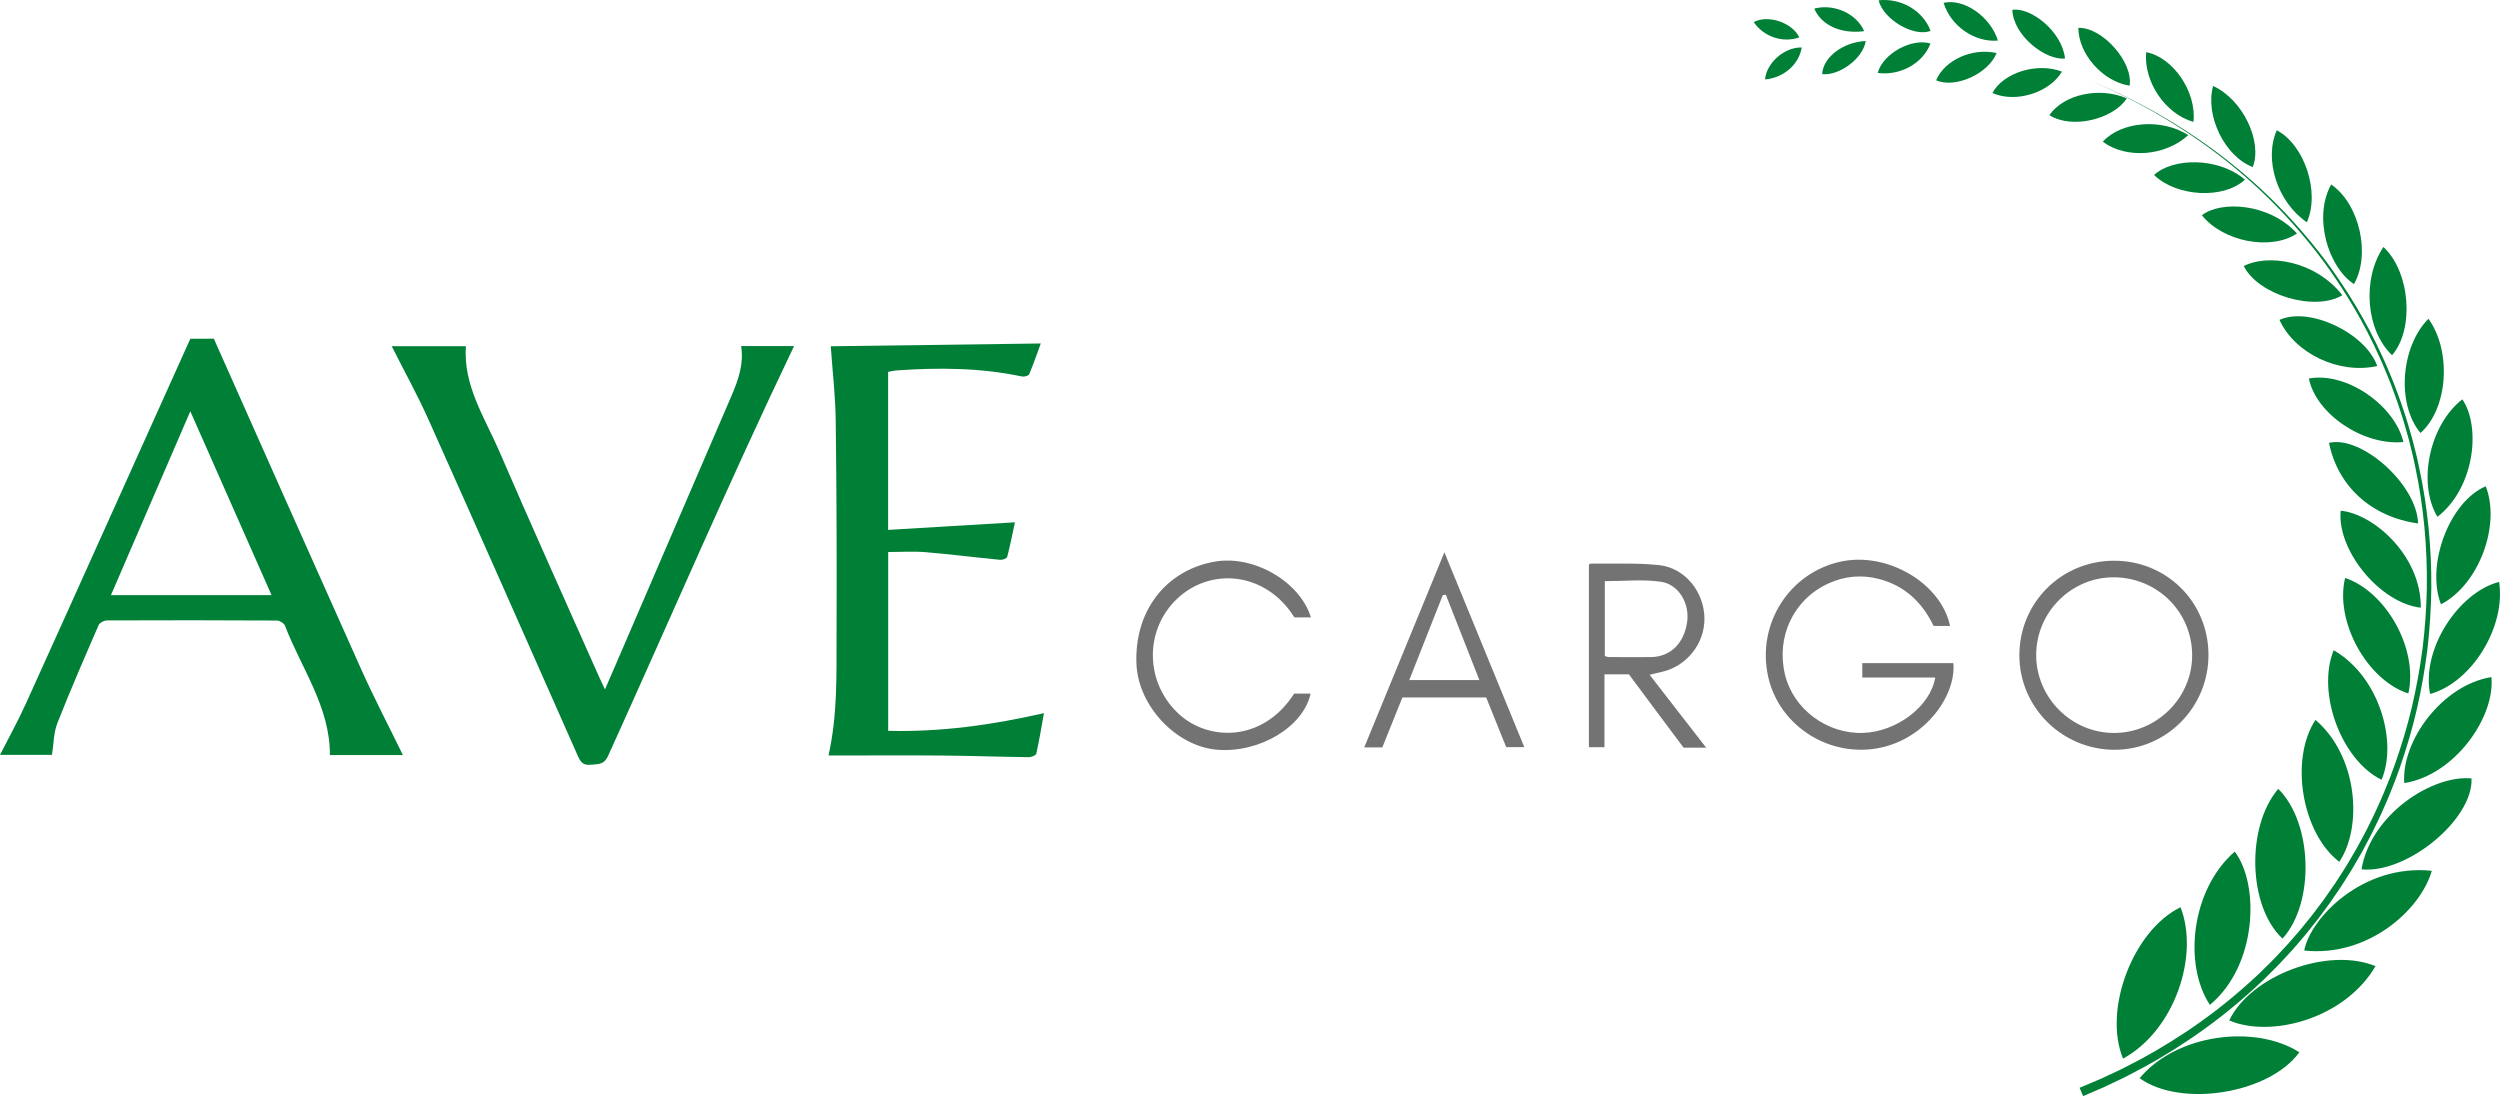 <?xml version="1.0" encoding="UTF-8"?> <svg xmlns="http://www.w3.org/2000/svg" xmlns:xlink="http://www.w3.org/1999/xlink" version="1.1" id="AVE_x5F_CARGO_x5F_LOGO" x="0px" y="0px" width="500px" height="219.5px" viewBox="0 0 500 219.5" xml:space="preserve"> <path id="branch" fill-rule="evenodd" clip-rule="evenodd" fill="#008037" d="M436.108,181.442 c3.765,9.647-1.128,24.604-11.5,30.286C420.583,201.928,426.593,186.102,436.108,181.442z M427.924,215.647 c8.349,5.947,25.934,3.089,31.948-5.191C451.035,204.806,435.294,206.767,427.924,215.647z M446.947,170.325 c-8.722,7.586-10.316,22.555-4.965,30.653C451.504,193.059,451.921,176.838,446.947,170.325z M445.851,204.087 c8.199,3.529,23.021-0.206,29.253-10.854C465.596,189.305,450.152,195.083,445.851,204.087z M456.51,187.717 c6.472-7.158,6.052-23.084-0.856-29.946C449.141,165.439,449.646,181.398,456.51,187.717z M460.84,190.107 c12.645,1.368,23.234-7.999,25.521-15.947C472.658,172.718,462.129,183.483,460.84,190.107z M467.861,172.37 c4.733-7.074,3.66-21.21-4.767-28.394C457.877,151.946,460.395,166.657,467.861,172.37z M494.302,155.683 c-7.689-0.743-20.061,6.998-22.012,18.191C481.457,174.764,494.683,163.833,494.302,155.683z M476.308,155.952 c3.23-7.496-0.368-20.607-9.571-25.907C463.27,138.588,468.285,152.032,476.308,155.952z M480.855,156.616 c10.092-1.584,18.208-13.196,17.424-21.198C488.368,137.015,480.225,148.286,480.855,156.616z M469.023,115.59 c-2.098,8.624,4.313,20.407,12.65,23.109C483.7,129.54,477.018,118.243,469.023,115.59z M499.816,116.378 c-8.11,2.106-15.571,13.431-13.799,22.421C494.392,136.487,501.223,125.309,499.816,116.378z M468.136,102.149 c-0.759,8,7.91,18.484,16.031,19.39C484.238,111.033,474.598,102.714,468.136,102.149z M497.148,97.259 c-7.189,3.02-12.018,15.609-8.958,23.602C495.72,116.994,500.208,105.08,497.148,97.259z M492.474,79.868 c-6.551,5.068-9.054,16.667-4.991,23.502C494.889,97.629,496.253,85.444,492.474,79.868z M465.801,88.567 c1.746,8.692,8.482,14.825,17.813,16.121C483.41,96.954,472.362,87.04,465.801,88.567z M461.771,75.696 c1.441,7.098,10.875,13.483,18.906,12.707C479.032,81.257,469.497,74.316,461.771,75.696z M484.095,86.596 c5.476-4.805,6.31-16.32,1.589-22.843C480.08,69.431,479.326,80.888,484.095,86.596z M455.898,63.978 c3.058,6.743,11.967,10.947,19.548,9.224C473.111,66.581,461.836,61.261,455.898,63.978z M478.413,71.036 c4.509-5.182,3.636-16.66-1.726-21.642C472.353,55.881,473.206,66.099,478.413,71.036z M470.797,56.821 c3.397-5.947,1.074-16.083-4.565-19.923C462.596,43.438,465.627,53.437,470.797,56.821z M448.751,53.214 c2.913,5.789,14.13,9.155,19.725,5.832C462.926,51.964,453.337,50.781,448.751,53.214z M455.355,26.052 c-2.606,5.882,0.124,14.389,6.016,18.401C464.054,38.458,460.911,28.958,455.355,26.052z M440.38,43.05 c4.207,5.28,13.772,7.157,19.021,3.643C453.859,40.603,444.163,40.088,440.38,43.05z M450.554,33.417 c1.994-5.188-2.062-13.583-7.937-16.22C440.979,23.191,444.985,31.298,450.554,33.417z M430.821,35.002 c4.517,4.365,13.864,4.897,18.173,0.934C443.628,31.341,434.466,31.564,430.821,35.002z M420.553,28.343 c4.693,3.489,12.52,2.922,17.11-1.333C432.253,23.611,424.284,24.272,420.553,28.343z M429.225,10.441 c-0.491,5.93,3.783,12.302,9.463,13.948C439.375,18.391,434.584,11.4,429.225,10.441z M409.873,23.033 c4.67,2.924,12.9,0.7,15.484-3.359C419.861,17.299,412.729,18.882,409.873,23.033z M415.664,5.577 c0.047,5.262,4.889,10.719,10.26,11.561C426.674,12.404,420.445,5.385,415.664,5.577z M398.483,18.6 c4.548,2.052,11.398-0.002,13.9-4.27C407.442,12.401,400.648,14.53,398.483,18.6z M402.472,1.971 c0.178,5.184,6.714,10.175,10.53,9.724C412.432,6.299,406.177,1.4,402.472,1.971z M399.321,10.609 c-4.875-1.095-10.363,1.375-12.104,5.446C391.029,17.748,397.66,14.765,399.321,10.609z M388.721,0.574 c1.403,4.6,6.188,7.958,10.873,7.538C398.036,3.244,392.748-0.371,388.721,0.574z M375.547,14.582 c4.493,0.618,9.058-1.924,10.548-5.877C382.284,7.563,376.56,10.754,375.547,14.582z M386.113,6.17 c-1.474-4.002-5.851-6.607-10.396-6.109C376.709,3.98,382.882,7.478,386.113,6.17z M364.434,14.829 c3.437,0.342,8.132-3.074,8.717-6.624C368.59,8.393,364.583,11.487,364.434,14.829z M362.855,1.712 c1.367,3.302,5.34,5.138,9.977,4.518C371.311,2.691,366.788,0.694,362.855,1.712z M353.001,15.884 c3.729-0.314,6.789-2.975,7.343-6.387C356.907,9.402,353.315,12.528,353.001,15.884z M350.745,4.419 c1.995,2.944,5.801,4.222,9.122,3.063C358.452,4.51,353.582,2.875,350.745,4.419z M416.623,219.223c0,0,0.932-0.401,2.681-1.153 c0.438-0.188,0.926-0.398,1.463-0.629c0.534-0.253,1.117-0.529,1.746-0.829c0.631-0.299,1.309-0.622,2.03-0.964 c0.722-0.346,1.462-0.755,2.258-1.164c3.188-1.628,6.952-3.816,11.091-6.594c4.134-2.781,8.618-6.202,13.129-10.359 c0.563-0.522,1.131-1.048,1.705-1.58c0.553-0.553,1.113-1.11,1.679-1.673c0.557-0.57,1.147-1.118,1.691-1.722 c0.553-0.595,1.109-1.196,1.673-1.801c0.277-0.306,0.567-0.604,0.841-0.918c0.271-0.315,0.544-0.632,0.818-0.95 c0.548-0.637,1.1-1.279,1.655-1.927c0.533-0.666,1.07-1.338,1.609-2.014c0.271-0.339,0.541-0.678,0.813-1.019 c0.271-0.341,0.521-0.7,0.786-1.051c0.521-0.707,1.046-1.418,1.573-2.134c0.519-0.723,1.012-1.472,1.522-2.213 c0.255-0.373,0.508-0.745,0.765-1.12c0.255-0.373,0.486-0.765,0.733-1.148c0.485-0.771,0.974-1.546,1.465-2.328 c0.463-0.796,0.929-1.597,1.397-2.401c0.231-0.404,0.465-0.808,0.699-1.214c0.219-0.413,0.439-0.827,0.659-1.242 c0.437-0.833,0.899-1.658,1.319-2.509c0.416-0.853,0.833-1.711,1.251-2.571c0.216-0.427,0.415-0.863,0.605-1.305 c0.193-0.439,0.39-0.879,0.584-1.321c0.394-0.88,0.789-1.765,1.139-2.671c0.359-0.904,0.73-1.806,1.082-2.719 c0.332-0.92,0.664-1.843,0.998-2.771c1.274-3.724,2.422-7.546,3.315-11.463c0.892-3.917,1.599-7.906,2.096-11.938 c0.463-4.037,0.724-8.11,0.775-12.188c0.057-8.152-0.745-16.313-2.451-24.151L483.501,92l-0.16-0.732l-0.185-0.727 c-0.248-0.967-0.494-1.932-0.74-2.895c-0.561-1.906-1.083-3.814-1.734-5.669c-0.593-1.874-1.312-3.69-1.988-5.507 c-0.752-1.786-1.453-3.58-2.281-5.3c-3.159-6.954-7.05-13.269-11.19-18.899c-4.199-5.593-8.698-10.47-13.179-14.605 c-4.479-4.141-8.938-7.54-13.045-10.303c-1.009-0.717-2.035-1.339-3.011-1.959c-0.978-0.619-1.915-1.222-2.851-1.745 c-0.926-0.537-1.815-1.053-2.664-1.544c-0.867-0.462-1.694-0.902-2.479-1.319c-1.558-0.855-2.998-1.524-4.24-2.125 c-0.622-0.298-1.193-0.584-1.726-0.827c-0.535-0.234-1.021-0.448-1.458-0.638c-1.744-0.764-2.673-1.171-2.673-1.171 s0.926,0.414,2.665,1.188c0.435,0.195,0.919,0.411,1.452,0.649c0.531,0.246,1.101,0.537,1.72,0.838 c1.237,0.61,2.672,1.289,4.224,2.153c0.78,0.423,1.604,0.868,2.466,1.335c0.846,0.498,1.731,1.019,2.653,1.563 c0.93,0.527,1.862,1.138,2.834,1.762c0.972,0.626,1.989,1.254,2.993,1.979c4.082,2.787,8.507,6.209,12.947,10.37 c4.439,4.157,8.889,9.049,13.032,14.648c4.086,5.637,7.914,11.949,11.008,18.887c0.812,1.716,1.496,3.505,2.231,5.286 c0.66,1.811,1.362,3.623,1.939,5.489c0.634,1.848,1.139,3.748,1.683,5.646c0.238,0.958,0.476,1.918,0.716,2.88l0.178,0.723 l0.153,0.729l0.309,1.46c1.641,7.797,2.378,15.903,2.265,23.989c-0.077,4.042-0.364,8.08-0.851,12.077 c-0.521,3.994-1.25,7.941-2.158,11.813c-0.912,3.873-2.075,7.648-3.362,11.326c-0.336,0.914-0.67,1.826-1.006,2.733 c-0.354,0.901-0.729,1.791-1.09,2.681c-0.352,0.895-0.749,1.767-1.144,2.635c-0.196,0.435-0.393,0.869-0.588,1.302 c-0.19,0.435-0.392,0.864-0.606,1.286c-0.42,0.849-0.837,1.692-1.254,2.533c-0.421,0.838-0.885,1.65-1.321,2.47 c-0.221,0.409-0.442,0.817-0.662,1.223c-0.233,0.399-0.467,0.797-0.698,1.195c-0.468,0.792-0.934,1.579-1.397,2.364 c-0.49,0.767-0.979,1.53-1.462,2.287c-0.247,0.377-0.479,0.763-0.733,1.13c-0.255,0.369-0.509,0.735-0.763,1.101 c-0.51,0.729-1.001,1.463-1.518,2.174c-0.526,0.704-1.049,1.402-1.569,2.096c-0.262,0.345-0.512,0.698-0.782,1.032 c-0.27,0.334-0.54,0.668-0.809,1.001c-0.538,0.664-1.073,1.323-1.603,1.977c-0.554,0.634-1.103,1.264-1.646,1.889 c-0.274,0.312-0.544,0.624-0.814,0.934c-0.271,0.307-0.56,0.599-0.837,0.898c-0.559,0.594-1.112,1.183-1.661,1.767 c-0.54,0.592-1.127,1.128-1.681,1.687c-0.562,0.552-1.116,1.097-1.667,1.638c-0.569,0.52-1.133,1.036-1.692,1.545 c-4.476,4.069-8.919,7.41-13.013,10.122c-4.097,2.708-7.82,4.839-10.972,6.421c-0.787,0.396-1.521,0.796-2.23,1.129 c-0.708,0.33-1.373,0.641-1.991,0.929c-0.619,0.289-1.19,0.555-1.715,0.8c-0.539,0.227-1.029,0.433-1.468,0.618 c-1.753,0.74-2.688,1.136-2.688,1.136L416.623,219.223z"></path> <path id="CARGO" fill-rule="evenodd" clip-rule="evenodd" fill="#737373" d="M387.042,135.505c-4.817,0-9.608,0-14.582,0 c0-1.05,0-1.895,0-2.874c6.13,0,12.177,0,18.219,0c0.548,6.59-5.614,14.952-14.446,16.881c-10.176,2.222-20.408-4.226-22.61-14.215 c-2.315-10.507,4.252-20.821,14.649-23.002c9.237-1.939,19.942,4.341,21.741,12.888c-1.062,0-2.1,0-3.298,0 c-2.229-4.647-5.698-8.021-10.894-9.38c-3.52-0.92-6.934-0.592-10.204,0.918c-6.922,3.195-10.429,10.654-8.621,18.19 c1.659,6.921,8.421,11.951,15.688,11.667C379.41,146.316,386.108,141.234,387.042,135.505z M403.874,131.102 c0.022,10.399,8.592,18.868,19.075,18.852c10.419-0.016,18.832-8.598,18.745-19.121c-0.085-10.499-8.416-18.726-18.925-18.689 C412.217,112.18,403.852,120.572,403.874,131.102z M407.236,131.029c-0.021-8.602,7.095-15.676,15.66-15.568 c8.642,0.108,15.49,6.95,15.535,15.52c0.045,8.546-7.058,15.624-15.664,15.611C414.273,146.579,407.259,139.55,407.236,131.029z M329.923,134.955c1.041-0.247,1.676-0.411,2.313-0.547c5.055-1.075,8.746-5.686,8.653-10.815 c-0.095-5.252-3.894-10.025-9.078-10.571c-4.52-0.477-9.116-0.237-13.679-0.304c-0.097-0.001-0.196,0.126-0.351,0.232 c0,12.134,0,24.303,0,36.486c1.08,0,1.945,0,3.111,0c0-4.922,0-9.704,0-14.576c1.788,0,3.273,0,4.886,0 c1.813,2.436,3.64,4.898,5.471,7.354c1.833,2.456,3.671,4.907,5.474,7.319c1.469,0,2.786,0,4.508,0 C337.387,144.577,333.735,139.869,329.923,134.955z M320.963,116.233c3.834,0,7.585-0.402,11.203,0.114 c3.577,0.511,5.753,4.334,5.277,7.928c-0.578,4.343-3.31,7.08-7.211,7.141c-2.833,0.043-5.666,0.004-8.497-0.007 c-0.174-0.001-0.348-0.082-0.772-0.19C320.963,126.167,320.963,121.2,320.963,116.233z M242.939,112.328 c-9.84,1.738-16.117,9.964-15.649,20.508c0.375,8.405,7.98,16.456,16.169,17.115c8.448,0.678,17.222-4.567,18.66-11.227 c-1.132,0-2.245,0-3.29,0c-6.232,9.75-17.139,9.541-23.063,4.071c-6.72-6.203-6.949-16.596-0.502-22.888 c6.66-6.501,17.821-5.687,23.612,3.567c1.025,0,2.095,0,3.312,0C259.928,116.234,250.682,110.961,242.939,112.328z M301.242,149.426 c1.297,0,2.337,0,3.617,0c-5.336-13.013-10.582-25.805-15.98-38.97c-5.444,13.252-10.708,26.062-16.03,39.019 c1.432,0,2.491,0,3.615,0c1.364-3.397,2.704-6.724,4.016-9.987c5.68,0,11.099,0,16.755,0 C298.615,142.913,299.957,146.239,301.242,149.426z M295.872,136.011c-4.784,0-9.233,0-14.021,0 c2.296-5.811,4.509-11.414,6.722-17.015c0.201-0.011,0.399-0.022,0.602-0.034C291.374,124.563,293.573,130.163,295.872,136.011z"></path> <path id="AVE" fill-rule="evenodd" clip-rule="evenodd" fill="#008037" d="M80.583,151.017c-4.693,0-9.615,0-14.597,0 c0.021-9.719-5.747-17.361-8.988-25.881c-0.188-0.492-1.058-1.027-1.614-1.03c-11.336-0.065-22.671-0.069-34.006-0.02 c-0.569,0.002-1.447,0.47-1.656,0.949c-2.829,6.51-5.666,13.019-8.258,19.624c-0.744,1.897-0.715,4.097-1.067,6.32 c-3.287,0-6.868,0-10.396,0c1.713-3.375,3.574-6.72,5.149-10.195c10.728-23.68,22.228-49.333,32.914-73.033 c2.438,0,3.906-0.016,4.703-0.016c9.6,21.548,19.792,44.537,29.445,66.062C74.815,139.601,77.768,145.25,80.583,151.017z M22.187,119.032c10.79,0,21.313,0,32.126,0c-5.452-12.337-10.748-24.323-16.251-36.777 C32.631,94.837,27.428,106.892,22.187,119.032z M119.914,135.589c-6.714-15.126-13.53-30.207-20.085-45.401 c-2.9-6.723-7.203-13.05-6.653-20.945c-5.099,0-10.043,0-14.835,0c2.477,4.914,5.132,9.705,7.363,14.687 c10.01,22.353,19.905,44.758,29.817,67.154c0.524,1.183,1.012,2.043,2.581,1.864c1.461-0.167,2.661,0.118,3.536-1.813 c12.393-27.322,24.238-54.898,37.173-81.915c-3.241,0-6.815,0-10.582,0c0.564,3.601-0.583,6.816-1.946,9.981 c-7.734,17.961-15.471,35.921-23.208,53.881c-0.637,1.479-1.28,2.955-2.078,4.797C120.515,136.864,120.2,136.234,119.914,135.589z M167.144,84.113c0.178,14.167,0.224,28.336,0.168,42.504c-0.032,8.115,0.235,16.267-1.611,24.479c0.77,0,1.415,0,2.06,0 c6.934,0,13.869-0.048,20.801,0.015c5.726,0.051,11.45,0.254,17.176,0.326c0.525,0.007,1.445-0.359,1.522-0.7 c0.589-2.612,1.015-5.262,1.529-8.111c-10.476,2.403-20.727,3.799-31.151,3.542c0-12.145,0-23.995,0-35.766 c2.584,0,5.054-0.168,7.491,0.035c4.979,0.414,9.939,1.048,14.913,1.527c0.461,0.044,1.316-0.279,1.397-0.586 c0.603-2.294,1.056-4.627,1.55-6.917c-8.597,0.515-16.913,1.01-25.366,1.516c0-10.798,0-21.139,0-31.602 c0.56-0.101,1.08-0.245,1.607-0.283c8.442-0.602,16.851-0.557,25.184,1.21c0.441,0.093,1.293-0.153,1.425-0.465 c0.87-2.061,1.597-4.182,2.318-6.142c-14.215,0.189-28.247,0.375-42.004,0.558C166.504,74.292,167.083,79.199,167.144,84.113z"></path> </svg> 